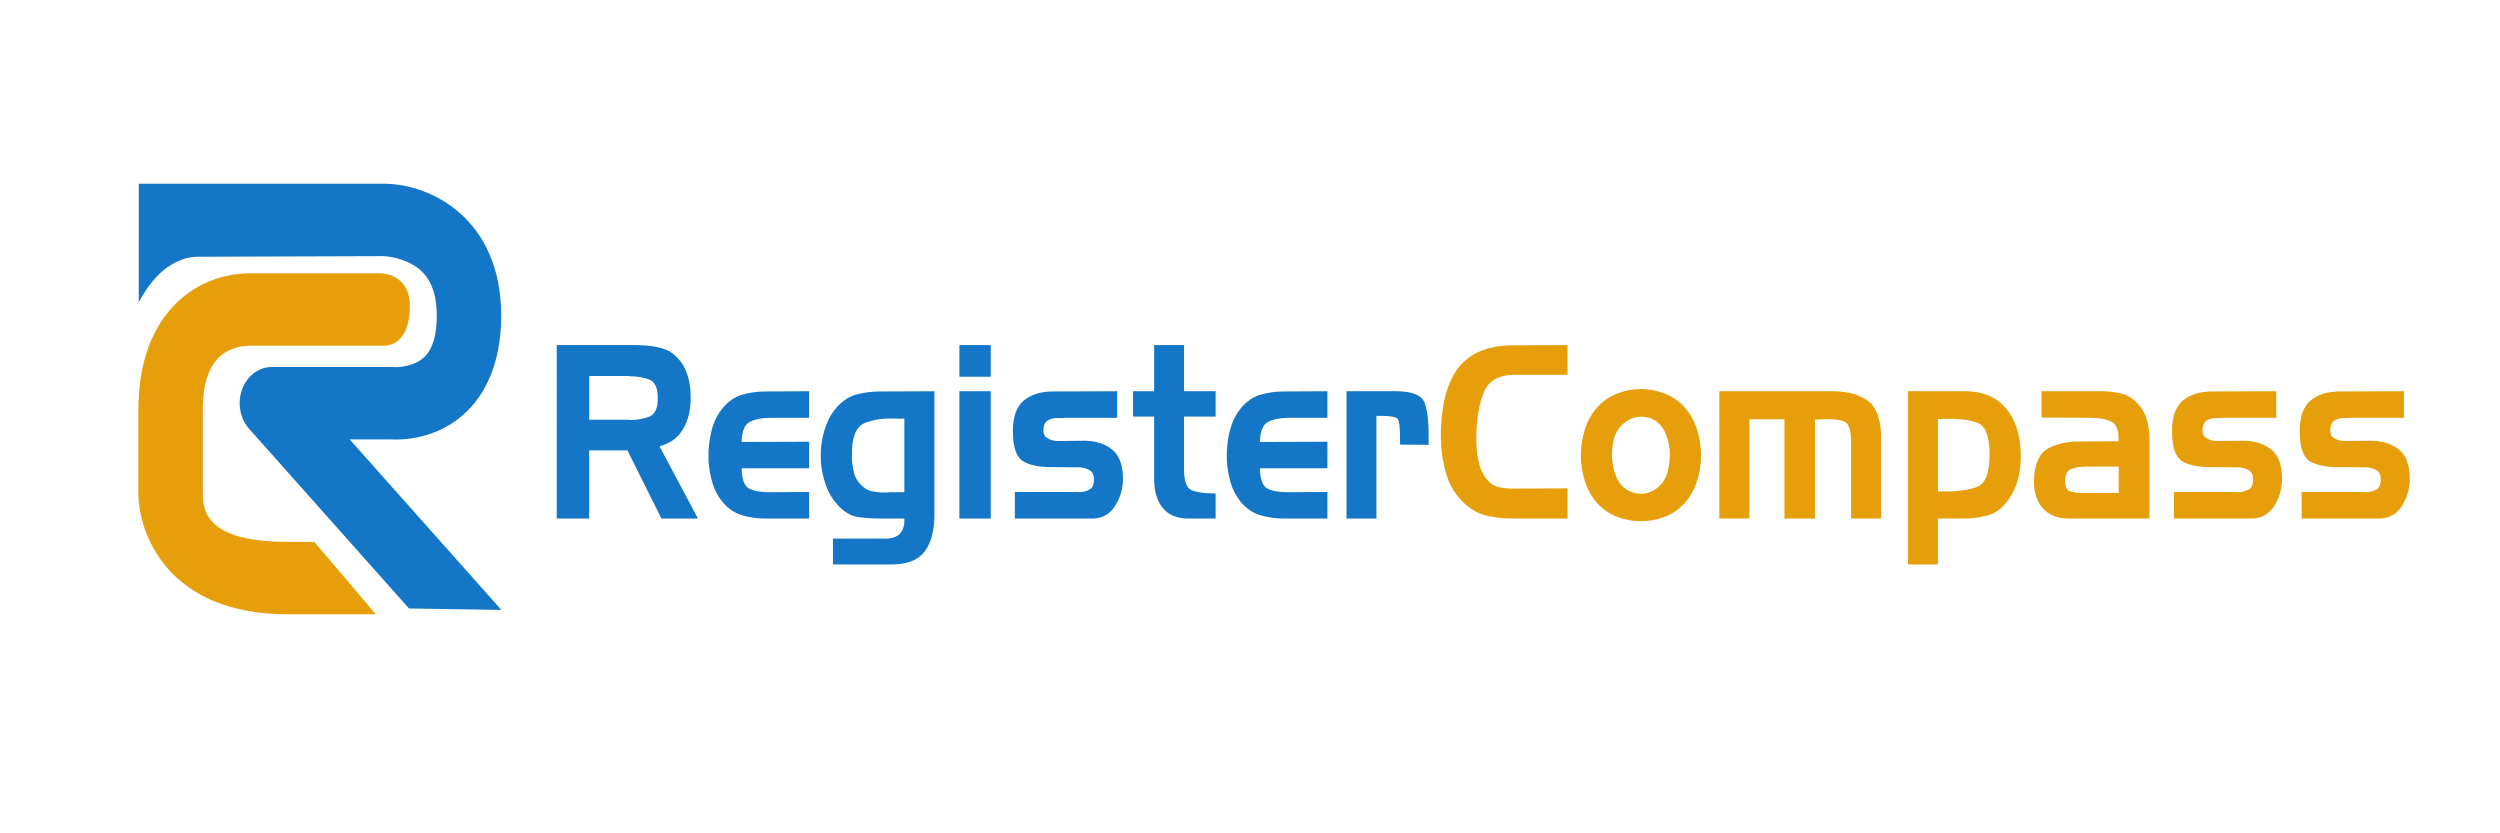 <?xml version="1.0" encoding="UTF-8" standalone="no"?>
<svg
   xmlns:dc="http://purl.org/dc/elements/1.1/"
   xmlns:cc="http://creativecommons.org/ns#"
   xmlns:rdf="http://www.w3.org/1999/02/22-rdf-syntax-ns#"
   xmlns:svg="http://www.w3.org/2000/svg"
   xmlns="http://www.w3.org/2000/svg"
   xmlns:sodipodi="http://sodipodi.sourceforge.net/DTD/sodipodi-0.dtd"
   xmlns:inkscape="http://www.inkscape.org/namespaces/inkscape"
   version="1.1"
   id="svg2"
   xml:space="preserve"
   width="5669.293"
   height="1889.76"
   viewBox="0 0 5669.293 1889.76"
   sodipodi:docname="registercompass-AI flagge.ai"><defs
     id="defs6"><clipPath
       clipPathUnits="userSpaceOnUse"
       id="clipPath18"><path
         d="M 0,1417.323 H 4251.968 V 0 H 0 Z"
         id="path16" /></clipPath></defs><sodipodi:namedview
     pagecolor="#ffffff"
     bordercolor="#666666"
     borderopacity="1"
     objecttolerance="10"
     gridtolerance="10"
     guidetolerance="10"
     inkscape:pageopacity="0"
     inkscape:pageshadow="2"
     inkscape:window-width="640"
     inkscape:window-height="480"
     id="namedview4" /><g
     id="g10"
     inkscape:groupmode="layer"
     inkscape:label="registercompass-AI flagge"
     transform="matrix(1.333,0,0,-1.333,0,1889.76)"><g
       id="g12"><g
         id="g14"
         clip-path="url(#clipPath18)"><g
           id="g20"
           transform="translate(594.819,670.196)"><path
             d="m 0,0 h 68.624 c 16.588,-1.146 82.509,-1.919 133.503,50.291 25.409,25.983 55.696,74.882 55.696,160.191 0,164.649 -119.43,224.432 -199.696,224.432 h -316.07 -92.829 -8.023 V 232.93 c 29.63,57.032 68.493,77.759 100.852,77.759 l 316.07,1.042 c 0.234,0 24.732,-0.819 47.943,-13.857 18.098,-10.17 42.143,-30.301 42.143,-87.392 0,-32.046 -6.535,-55.149 -19.446,-68.69 -16.538,-17.345 -43.768,-19.463 -53.354,-18.843 -1.942,0.257 -2.786,0.257 -4.857,0.234 h -202.852 c -22.154,0 -42.142,-15.004 -50.613,-38.015 -8.482,-23.032 -3.801,-49.507 11.866,-67.12 l 271.99,-305.704 157.141,-2.411 z"
             style="fill:#1476c6;fill-opacity:1;fill-rule:nonzero;stroke:none"
             id="path22" /></g><g
           id="g24"
           transform="translate(648.203,829.625)"><path
             d="m 0,0 h -219.455 c -74.533,0 -83.754,-65.377 -83.754,-109.605 V -251.48 c 0,-33.309 10.34,-82.265 144.063,-82.265 h 45.615 L -8.924,-456.917 h -150.222 c -124.783,0 -186.966,51.638 -217.155,94.917 -34.743,49.883 -36.504,99.835 -36.504,109.339 v 143.056 c 0,166.088 99.724,232.765 190.658,232.765 l 1.515,0.024 H 0 c 0,0 49.005,-0.657 49.005,-55.067 C 49.005,-8.356 0,0 0,0"
             style="fill:#e69f0a;fill-opacity:1;fill-rule:nonzero;stroke:none"
             id="path26" /></g><g
           id="g28"
           transform="translate(1070.01,778.024)"><path
             d="M 0,0 H -67.66 V -74.401 H 0 c 0.484,-0.269 0.969,-0.41 1.463,-0.41 h 1.463 c 11.7,0 22.363,1.989 32.001,5.957 9.626,3.968 14.318,14.455 14.078,31.448 0,17.533 -5.066,28.09 -15.177,31.647 C 23.707,-2.201 12.434,-0.41 0,-0.41 Z m 13.162,52.609 c 2.682,-0.269 5.307,-0.41 7.862,-0.41 2.562,0 5.181,-0.14 7.868,-0.409 9.991,-0.551 19.806,-2.33 29.438,-5.338 9.628,-3.019 18.104,-8.637 25.42,-16.853 6.581,-7.139 11.517,-15.485 14.807,-25.081 3.296,-9.598 5.305,-19.452 6.035,-29.588 0,-1.919 0.057,-3.85 0.186,-5.758 0.121,-1.919 0.183,-3.839 0.183,-5.759 0.24,-20.552 -3.967,-38.294 -12.621,-53.227 -8.653,-14.936 -22.123,-24.871 -40.408,-29.799 l 65.463,-122.902 H 55.222 L -2.562,-126.601 H -67.66 v -115.914 h -55.222 V 52.609 Z"
             style="fill:#1476c6;fill-opacity:1;fill-rule:nonzero;stroke:none"
             id="path30" /></g><g
           id="g32"
           transform="translate(1262.557,541.058)"><path
             d="m 0,0 c -12.803,3.697 -24.08,11.434 -33.827,23.219 -7.81,9.598 -13.475,20.552 -17.011,32.888 -3.535,12.335 -5.664,24.929 -6.399,37.816 v 4.107 4.119 5.548 c 0,1.78 0.12,3.629 0.365,5.548 0.734,12.324 2.864,24.449 6.404,36.375 3.53,11.916 9.08,22.531 16.641,31.859 9.747,12.054 21.024,19.931 33.827,23.629 12.798,3.699 26.023,5.548 39.681,5.548 l 74.241,0.41 V 165.854 H 46.631 C 32.484,165.585 21.149,163.186 12.616,158.667 4.077,154.138 -0.427,142.832 -0.916,124.749 l 114.838,0.411 V 79.948 H -0.916 C -0.427,61.035 3.837,49.529 11.887,45.422 19.932,41.313 31.386,39.254 46.261,39.254 l 67.661,0.41 V -5.549 H 39.681 C 26.023,-5.549 12.798,-3.699 0,0"
             style="fill:#1476c6;fill-opacity:1;fill-rule:nonzero;stroke:none"
             id="path34" /></g><g
           id="g36"
           transform="translate(1512.159,580.312)"><path
             d="m 0,0 h 26.335 v 125.372 c -2.197,-0.281 -4.389,-0.411 -6.586,-0.411 -2.192,0 -4.39,0.13 -6.581,0.411 H 8.232 3.66 c -15.854,0.269 -30.536,-2.202 -44.069,-7.397 -13.532,-5.208 -20.91,-19.873 -22.128,-43.984 0,-1.65 -0.062,-3.289 -0.182,-4.938 -0.125,-1.639 -0.183,-3.289 -0.183,-4.928 -0.244,-10.416 0.912,-20.622 3.473,-30.63 2.562,-10.005 7.982,-18.28 16.276,-24.858 4.389,-3.57 9.2,-5.898 14.443,-6.988 5.243,-1.1 10.544,-1.79 15.912,-2.058 h 4.936 4.571 1.828 H 0 Z M 60.71,-101.121 C 49.495,-115.634 30.844,-122.914 4.753,-122.914 h -99.837 v 43.983 H -4.02 c 10.237,0.282 17.973,3.229 23.222,8.849 5.238,5.617 7.617,14.044 7.133,25.279 h -41.331 c -14.14,0 -27.058,0.96 -38.763,2.879 -11.704,1.908 -22.919,8.767 -33.645,20.552 -8.539,9.317 -15.058,20.271 -19.567,32.876 -4.514,12.605 -7.378,25.491 -8.596,38.646 0,2.189 -0.062,4.32 -0.182,6.369 -0.126,2.059 -0.182,4.036 -0.182,5.956 0,2.469 0.056,4.939 0.182,7.409 0.12,2.457 0.302,4.927 0.547,7.395 1.218,12.595 4.082,24.93 8.596,36.997 4.509,12.055 10.908,22.6 19.202,31.647 9.991,10.686 21.212,17.602 33.645,20.751 12.434,3.148 25.356,4.728 38.763,4.728 l 92.528,0.41 V -36.996 c 0,-28.218 -5.613,-49.589 -16.822,-64.125"
             style="fill:#1476c6;fill-opacity:1;fill-rule:nonzero;stroke:none"
             id="path38" /></g><path
           d="m 1632.105,752.124 h 53.399 V 535.509 h -53.399 z m 0,78.509 h 53.399 v -53.838 h -53.399 z"
           style="fill:#1476c6;fill-opacity:1;fill-rule:nonzero;stroke:none"
           id="path40" /><g
           id="g42"
           transform="translate(1833.618,580.722)"><path
             d="m 0,0 c 0.484,-0.271 0.974,-0.41 1.463,-0.41 h 1.463 c 6.092,0.268 11.705,1.778 16.823,4.516 5.118,2.74 7.68,8.359 7.68,16.854 0,7.947 -2.442,13.297 -7.316,16.035 C 15.235,39.733 9.997,41.372 4.39,41.923 H 2.192 0 l -43.886,0.421 c -20.478,-0.281 -36.635,2.867 -48.459,9.445 -11.829,6.577 -17.864,23.29 -18.103,50.15 -0.245,25.211 5.852,43.023 18.286,53.44 12.438,10.405 29.011,15.613 49.739,15.613 l 109.349,0.41 V 126.19 h -89.965 c -0.734,-0.269 -1.406,-0.411 -2.01,-0.411 H -27.064 -32 -37.305 c -4.384,-0.281 -8.592,-1.368 -12.616,-3.288 -4.02,-1.92 -6.644,-5.489 -7.862,-10.685 -1.953,-9.597 -0.245,-16.175 5.118,-19.732 5.363,-3.558 11.579,-5.338 18.656,-5.338 l 46.078,0.41 C 30.11,86.864 45.225,82.137 57.419,72.961 69.608,63.773 76.07,47.949 76.798,25.489 V 24.87 24.248 C 77.043,6.717 72.597,-9.247 63.454,-23.631 54.312,-38.016 41.201,-45.213 24.139,-45.213 H -107.152 V 0 Z"
             style="fill:#1476c6;fill-opacity:1;fill-rule:nonzero;stroke:none"
             id="path44" /></g><g
           id="g46"
           transform="translate(1963.44,752.124)"><path
             d="M 0,0 V 78.509 H 50.839 V 0 h 53.758 V -43.151 H 50.839 v -87.557 c -0.245,-21.653 4.144,-34.257 13.166,-37.815 9.013,-3.558 21.452,-5.338 37.302,-5.338 h 1.645 1.645 v -42.754 H 58.153 c -19.264,0 -33.775,6.029 -43.522,18.083 C 4.879,-186.477 0,-170.034 0,-149.201 v 106.05 H -35.837 V 0 Z"
             style="fill:#1476c6;fill-opacity:1;fill-rule:nonzero;stroke:none"
             id="path48" /></g><g
           id="g50"
           transform="translate(2144.288,541.058)"><path
             d="m 0,0 c -12.808,3.697 -24.096,11.434 -33.842,23.219 -7.79,9.598 -13.47,20.552 -17.001,32.888 -3.529,12.335 -5.665,24.929 -6.393,37.816 v 4.107 4.119 5.548 c 0,1.78 0.114,3.629 0.364,5.548 0.729,12.324 2.864,24.449 6.394,36.375 3.53,11.916 9.076,22.531 16.636,31.859 9.746,12.054 21.034,19.931 33.842,23.629 12.788,3.699 26.013,5.548 39.676,5.548 l 74.247,0.41 V 165.854 H 46.631 C 32.49,165.585 21.138,163.186 12.621,158.667 4.082,154.138 -0.437,142.832 -0.915,124.749 l 114.838,0.411 V 79.948 H -0.915 C -0.437,61.035 3.833,49.529 11.87,45.422 19.933,41.313 31.386,39.254 46.257,39.254 l 67.666,0.41 V -5.549 H 39.676 C 26.013,-5.549 12.788,-3.699 0,0"
             style="fill:#1476c6;fill-opacity:1;fill-rule:nonzero;stroke:none"
             id="path52" /></g><g
           id="g54"
           transform="translate(2376.317,752.124)"><path
             d="m 0,0 c 27.555,-0.27 43.528,-7.396 47.922,-21.371 4.395,-13.975 6.456,-32.748 6.207,-56.307 v -6.577 -6.99 L 5.5,-90.833 v 4.516 4.519 c 0,20.002 -1.418,31.658 -4.208,34.947 -2.813,3.29 -12.975,4.929 -30.531,4.929 h -2.75 -2.75 V -216.615 H -85.576 V 0 Z"
             style="fill:#1476c6;fill-opacity:1;fill-rule:nonzero;stroke:none"
             id="path56" /></g><g
           id="g58"
           transform="translate(2524.438,750.484)"><path
             d="m 0,0 c -7.812,-19.462 -12.059,-42.063 -12.81,-67.823 v -13.354 c 0,-4.529 0.126,-9.117 0.375,-13.776 0.729,-9.596 2.312,-18.971 4.75,-28.159 2.437,-9.176 6.456,-17.333 12.079,-24.45 5.852,-7.396 12.621,-11.996 20.285,-13.776 7.684,-1.778 15.558,-2.667 23.596,-2.667 h 1.647 1.643 l 90.701,0.409 v -51.38 H 49.004 c -14.871,0 -29.197,1.499 -42.965,4.519 -13.787,3.019 -26.762,10.005 -38.945,20.961 -14.642,13.424 -24.866,29.808 -30.72,49.121 -5.853,19.322 -9.039,39.114 -9.518,59.396 -0.249,4.377 -0.313,8.638 -0.186,12.747 0.124,4.107 0.31,8.215 0.559,12.336 2.667,46.58 13.958,80.825 33.825,102.759 19.869,21.909 49.671,32.876 89.407,32.876 l 91.805,0.409 V 29.599 H 51.565 C 24.992,29.319 7.809,19.452 0,0"
             style="fill:#e69f0a;fill-opacity:1;fill-rule:nonzero;stroke:none"
             id="path60" /></g><g
           id="g62"
           transform="translate(2774.231,581.541)"><path
             d="m 0,0 c 1.687,-0.819 3.333,-1.498 4.937,-2.049 1.582,-0.551 3.103,-0.96 4.56,-1.229 11.703,-1.932 22.68,0.539 32.927,7.397 10.226,6.847 17.055,16.854 20.472,29.996 1.208,4.659 2.125,9.669 2.75,15.005 0.603,5.348 0.915,10.756 0.915,16.244 -0.498,12.055 -3.061,23.49 -7.684,34.316 -4.646,10.827 -12.08,18.704 -22.306,23.642 -2.207,1.089 -4.519,1.908 -6.955,2.458 -2.437,0.551 -4.749,0.96 -6.957,1.241 -11.204,1.088 -21.703,-1.791 -31.448,-8.637 -9.747,-6.847 -16.328,-16.445 -19.743,-28.769 -1.229,-4.67 -2.147,-9.527 -2.749,-14.594 -0.605,-5.08 -0.792,-10.078 -0.543,-15.004 0.231,-12.887 2.854,-25.011 7.873,-36.376 C -18.974,12.265 -10.977,4.247 0,-0.41 Z M 91.055,-20.132 C 81.786,-30.56 70.645,-38.226 57.585,-43.153 44.549,-48.092 31.072,-50.55 17.181,-50.55 c -13.89,0 -27.304,2.458 -40.235,7.397 -12.914,4.927 -24.014,12.465 -33.282,22.6 -9.497,10.415 -16.642,22.881 -21.391,37.406 -4.747,14.523 -7.121,29.459 -7.121,44.813 0,15.333 2.374,30.267 7.121,44.803 4.749,14.513 11.894,26.978 21.391,37.405 9.268,10.124 20.43,17.731 33.469,22.811 13.036,5.068 26.512,7.596 40.423,7.596 13.643,0 26.993,-2.528 40.029,-7.596 13.06,-5.08 24.201,-12.687 33.47,-22.811 9.516,-10.427 16.638,-22.892 21.387,-37.405 4.771,-14.536 7.143,-29.47 7.143,-44.803 0,-15.354 -2.372,-30.29 -7.143,-44.813 -4.749,-14.525 -11.871,-26.991 -21.387,-37.406 z"
             style="fill:#e69f0a;fill-opacity:1;fill-rule:nonzero;stroke:none"
             id="path64" /></g><g
           id="g66"
           transform="translate(3120.184,752.124)"><path
             d="M 0,0 C 24.886,-0.551 44.38,-6.309 58.521,-17.264 72.662,-28.219 79.849,-49.051 80.098,-79.738 V -216.615 H 28.906 v 129.889 c 0,20.272 -3.852,31.986 -11.515,35.146 -7.688,3.149 -19.204,4.448 -34.575,3.899 -2.436,-0.27 -4.934,-0.409 -7.498,-0.409 h -7.85 v -168.525 h -51.943 v 168.934 h -59.605 v -168.934 h -51.213 V 0 Z"
             style="fill:#e69f0a;fill-opacity:1;fill-rule:nonzero;stroke:none"
             id="path68" /></g><g
           id="g70"
           transform="translate(3296.833,705.273)"><path
             d="m 0,0 v -123.312 c 1.708,-0.279 3.354,-0.419 4.937,-0.419 h 4.935 c 23.411,-0.271 42.424,2.398 57.065,8.015 14.622,5.618 21.577,25.551 20.848,59.808 -0.728,28.779 -8.06,45.351 -21.95,49.741 C 51.941,-1.791 35.239,0.271 15.724,0 13.039,-0.281 10.435,-0.409 7.873,-0.409 H 0 Z m 47.192,46.851 c 28.764,-0.27 51.254,-9.585 67.458,-27.949 16.225,-18.363 24.93,-43.432 26.16,-75.219 0.73,-14.526 -0.501,-28.77 -3.665,-42.745 -3.168,-13.973 -8.769,-26.589 -16.808,-37.814 -9.769,-14.255 -21.224,-23.303 -34.385,-27.129 -13.163,-3.841 -27.199,-5.759 -42.069,-5.759 H 0 v -78.111 H -50.837 V 46.851 Z"
             style="fill:#e69f0a;fill-opacity:1;fill-rule:nonzero;stroke:none"
             id="path72" /></g><g
           id="g74"
           transform="translate(3540.777,579.082)"><path
             d="M 0,0 H 63.624 V 44.803 H 3.644 c -0.48,-0.282 -0.98,-0.41 -1.458,-0.41 H 0.729 C -6.104,44.112 -12.436,42.672 -18.287,40.075 -24.14,37.465 -27.201,31.367 -27.431,21.781 -27.932,11.096 -25.306,4.787 -19.578,2.879 -13.852,0.961 -7.332,-0.141 0,-0.409 Z m 36.569,173.042 c 11.206,-0.271 21.994,-1.709 32.366,-4.308 10.35,-2.609 19.681,-8.567 27.969,-17.883 7.06,-7.678 12.018,-16.725 14.809,-27.13 2.812,-10.416 4.207,-21.103 4.207,-32.056 V -43.573 H -20.848 c -19.765,0 -34.884,6.097 -45.361,18.293 -10.476,12.183 -15.244,29.107 -14.267,50.759 1.707,26.03 9.892,42.884 24.515,50.561 14.619,7.665 32.051,11.505 52.294,11.505 l 66.936,0.409 c 0.728,17.814 -3.373,28.908 -12.267,33.298 -8.893,4.376 -20.179,6.578 -33.822,6.578 l -84.848,0.409 v 44.803 z"
             style="fill:#e69f0a;fill-opacity:1;fill-rule:nonzero;stroke:none"
             id="path76" /></g><g
           id="g78"
           transform="translate(3805.546,580.722)"><path
             d="m 0,0 c 0.477,-0.271 0.977,-0.41 1.456,-0.41 h 1.459 c 6.102,0.268 11.704,1.778 16.828,4.516 5.122,2.74 7.685,8.359 7.685,16.854 0,7.947 -2.437,13.297 -7.311,16.035 -4.893,2.738 -10.121,4.377 -15.723,4.928 H 2.187 0 l -43.884,0.421 c -20.493,-0.281 -36.634,2.867 -48.462,9.445 -11.831,6.577 -17.87,23.29 -18.098,50.15 -0.251,25.211 5.852,43.023 18.285,53.44 12.434,10.405 29.012,15.613 49.734,15.613 l 109.34,0.41 V 126.19 h -89.95 c -0.729,-0.269 -1.415,-0.411 -2.022,-0.411 h -1.998 -4.957 -5.289 c -4.395,-0.281 -8.601,-1.368 -12.622,-3.288 -4.019,-1.92 -6.644,-5.489 -7.873,-10.685 -1.935,-9.597 -0.228,-16.175 5.124,-19.732 5.373,-3.558 11.58,-5.338 18.66,-5.338 l 46.071,0.41 C 30.113,86.864 45.213,82.137 57.417,72.961 69.601,63.773 76.057,47.949 76.809,25.489 V 24.87 24.248 C 77.036,6.717 72.601,-9.247 63.458,-23.631 54.314,-38.016 41.195,-45.213 24.137,-45.213 h -131.29 V 0 Z"
             style="fill:#e69f0a;fill-opacity:1;fill-rule:nonzero;stroke:none"
             id="path80" /></g><g
           id="g82"
           transform="translate(4022.766,580.722)"><path
             d="m 0,0 c 0.501,-0.271 0.979,-0.41 1.479,-0.41 h 1.458 c 6.083,0.268 11.705,1.778 16.829,4.516 5.123,2.74 7.683,8.359 7.683,16.854 0,7.947 -2.456,13.297 -7.33,16.035 -4.873,2.738 -10.123,4.377 -15.723,4.928 H 2.208 0 l -43.881,0.421 c -20.473,-0.281 -36.634,2.867 -48.443,9.445 -11.828,6.577 -17.868,23.29 -18.119,50.15 -0.229,25.211 5.851,43.023 18.287,53.44 12.431,10.405 29.011,15.613 49.754,15.613 l 109.34,0.41 V 126.19 h -89.972 c -0.73,-0.269 -1.396,-0.411 -1.999,-0.411 h -2.022 -4.934 -5.311 c -4.374,-0.281 -8.58,-1.368 -12.6,-3.288 -4.041,-1.92 -6.663,-5.489 -7.871,-10.685 -1.959,-9.597 -0.251,-16.175 5.123,-19.732 5.352,-3.558 11.58,-5.338 18.64,-5.338 l 46.088,0.41 C 30.115,86.864 45.236,82.137 57.42,72.961 69.623,63.773 76.08,47.949 76.809,25.489 V 24.87 24.248 C 77.058,6.717 72.603,-9.247 63.459,-23.631 54.316,-38.016 41.217,-45.213 24.139,-45.213 H -107.152 V 0 Z"
             style="fill:#e69f0a;fill-opacity:1;fill-rule:nonzero;stroke:none"
             id="path84" /></g></g></g></g></svg>

